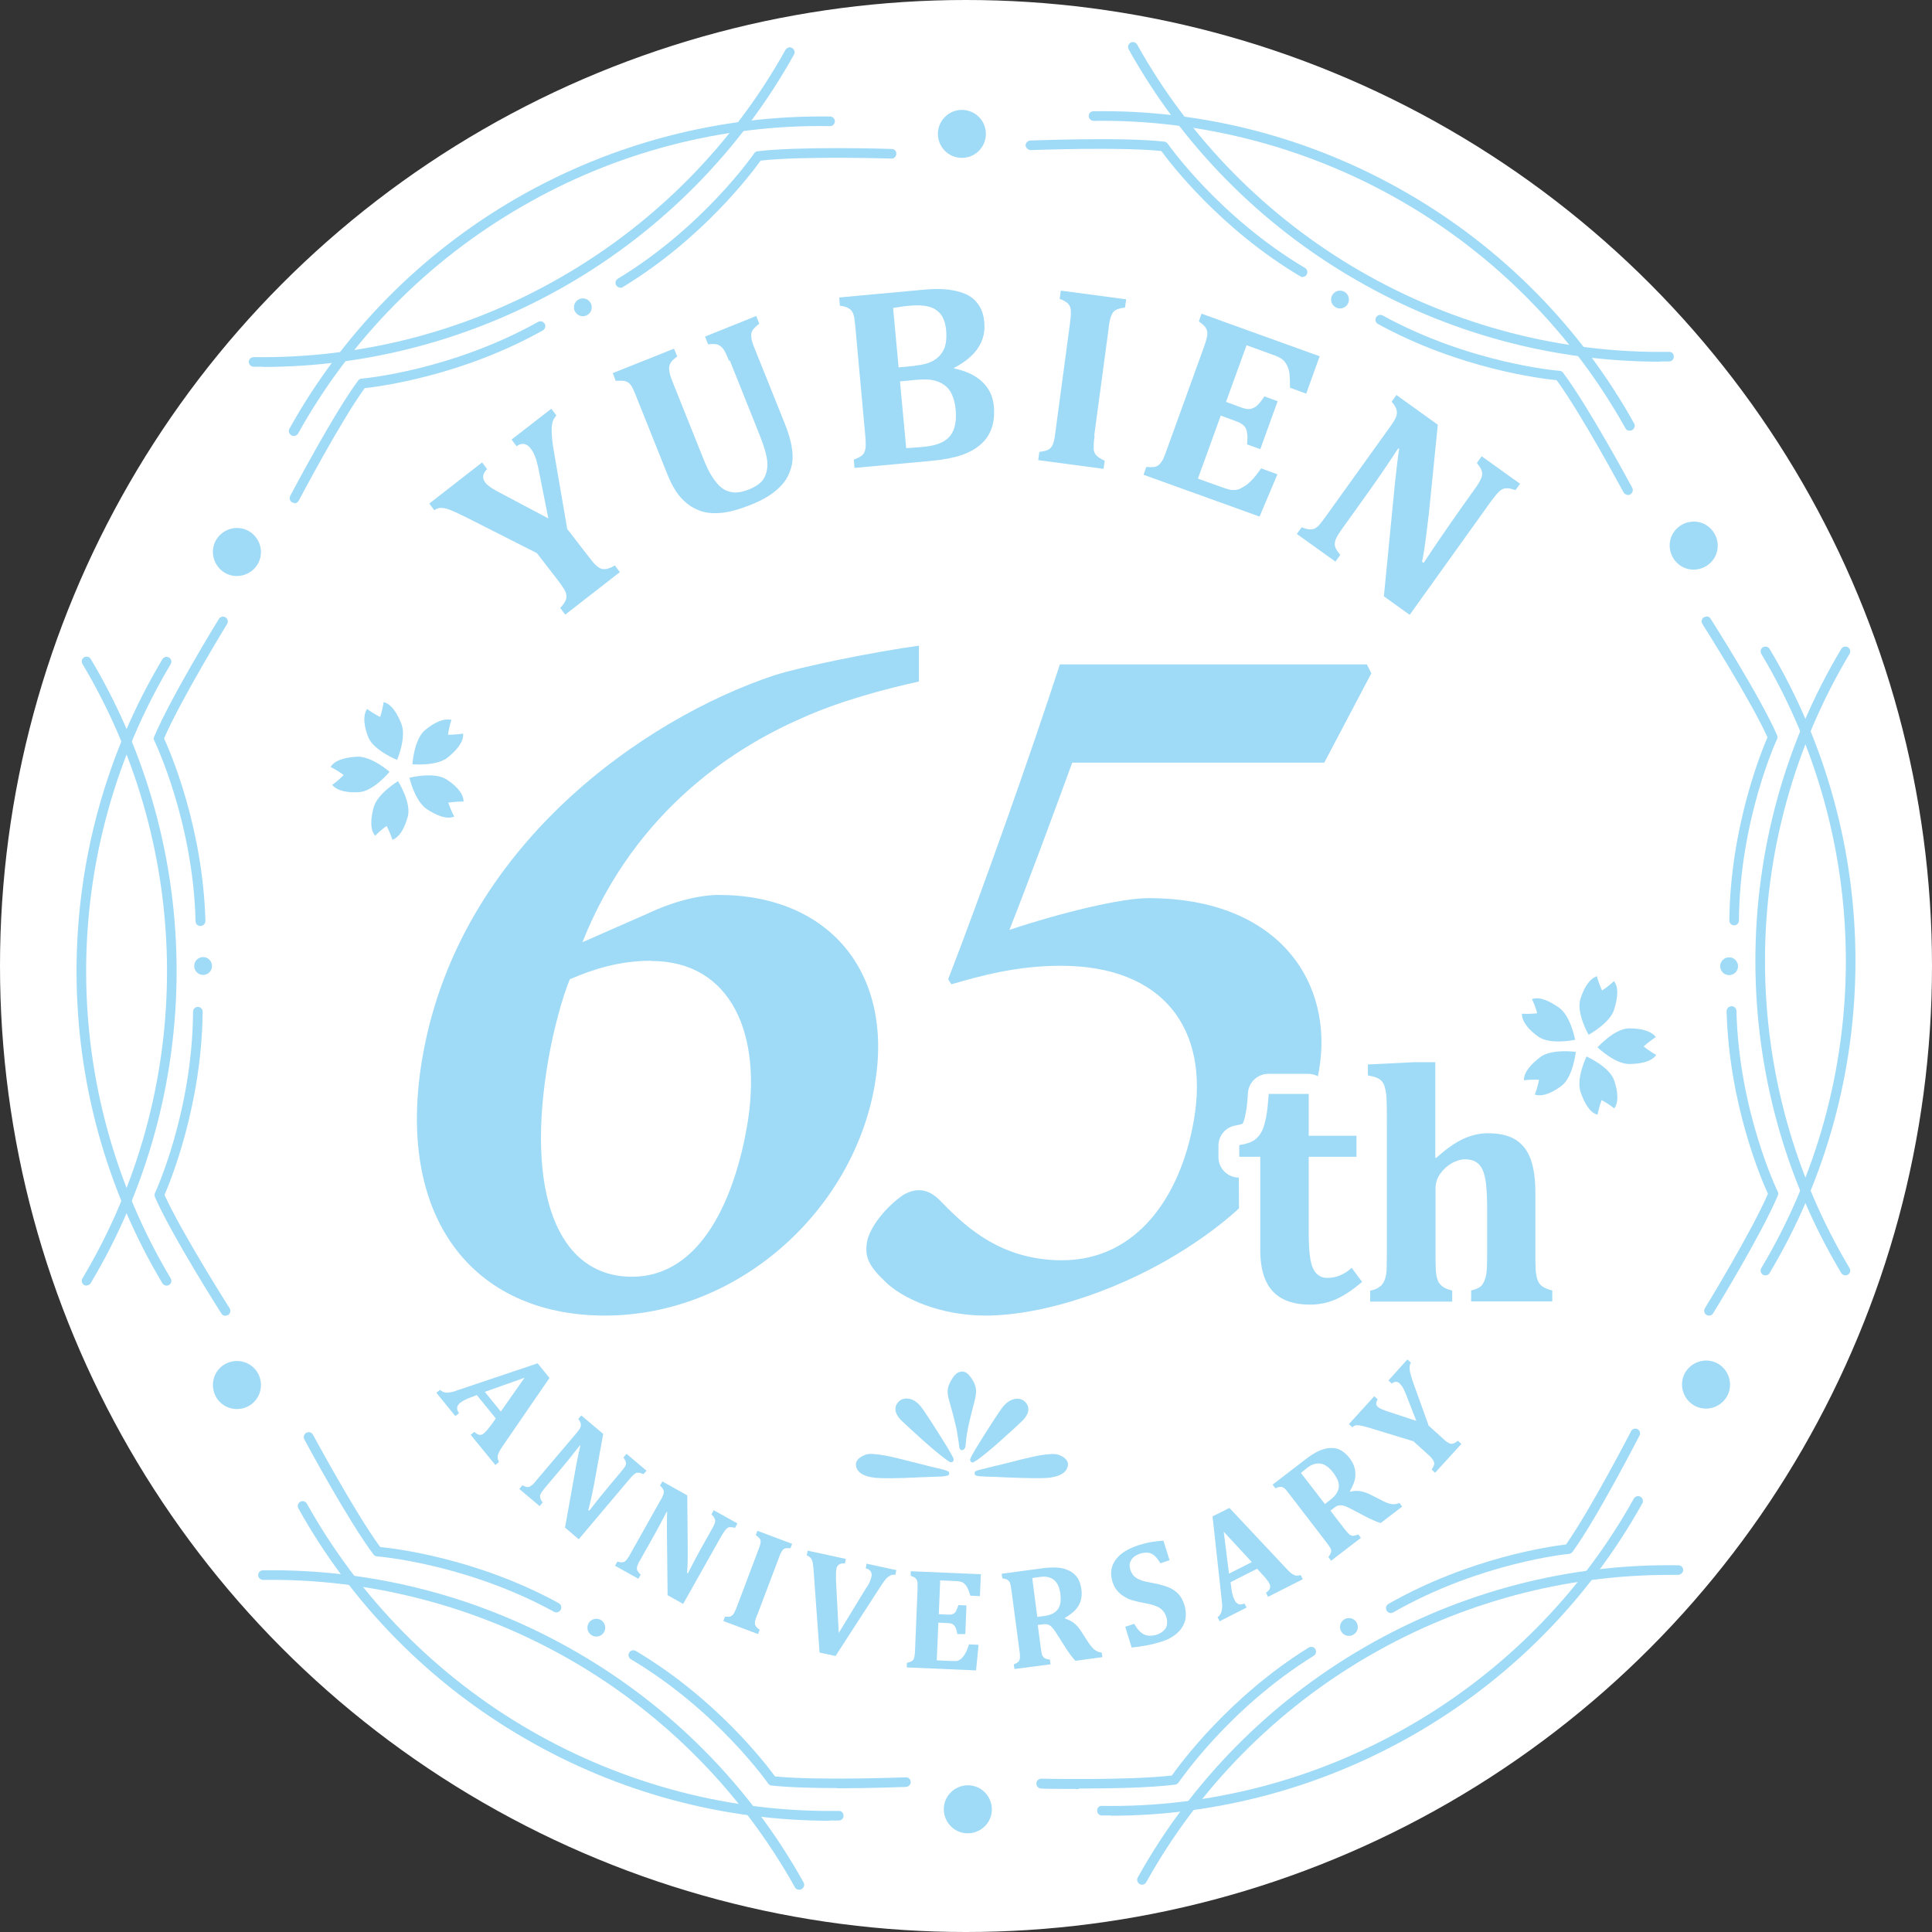 <?xml version="1.0" encoding="UTF-8"?><svg xmlns="http://www.w3.org/2000/svg" viewBox="0 0 84.56 84.56"><rect x="0" y="0" width="84.56" height="84.56" fill="#333333" stroke="none"/><g id="a"/><g id="b"><g id="c"><g><circle cx="42.28" cy="42.28" r="42.28" fill="#fff"/><g><path d="M3.79,39v7.01c.3,2.29,.9,4.49,1.75,6.55,.85-2.07,1.45-4.26,1.75-6.55v-7.01c-.3-2.29-.9-4.48-1.75-6.55-.85,2.07-1.45,4.26-1.75,6.55Z" fill="#fff"/><path d="M32.81,79.24c-1.36-1.77-2.97-3.38-4.8-4.79l-6.07-3.5c-2.13-.88-4.33-1.46-6.55-1.76,1.36,1.77,2.97,3.38,4.8,4.79l6.07,3.5c2.13,.88,4.33,1.46,6.55,1.76Z" fill="#fff"/><path d="M58.69,77.25l6.07-3.5c1.83-1.41,3.43-3.02,4.8-4.79-2.21,.3-4.41,.88-6.55,1.76l-6.07,3.5c-1.83,1.41-3.43,3.02-4.8,4.79,2.21-.3,4.41-.88,6.55-1.76Z" fill="#fff"/><path d="M77.27,38.55v7.01c.3,2.29,.9,4.48,1.75,6.55,.85-2.07,1.45-4.26,1.75-6.55v-7.01c-.3-2.29-.9-4.49-1.75-6.55-.85,2.07-1.45,4.26-1.75,6.55Z" fill="#fff"/><path d="M69.16,15.38c-1.36-1.77-2.97-3.38-4.8-4.79l-6.07-3.5c-2.13-.88-4.33-1.46-6.55-1.76,1.36,1.77,2.97,3.38,4.8,4.79l6.07,3.5c2.13,.88,4.33,1.46,6.55,1.76Z" fill="#fff"/><path d="M21.56,13.85l6.07-3.5c1.83-1.41,3.43-3.02,4.8-4.79-2.21,.3-4.41,.88-6.55,1.76l-6.07,3.5c-1.83,1.41-3.43,3.02-4.8,4.79,2.21-.3,4.41-.88,6.55-1.76Z" fill="#fff"/><g><path d="M3.79,56.27s-.07,0-.11-.03c-.1-.06-.13-.19-.07-.29,2.42-4.05,3.7-8.7,3.7-13.44s-1.28-9.39-3.7-13.45c-.06-.1-.03-.23,.07-.29,.1-.06,.23-.03,.29,.07,2.46,4.12,3.76,8.84,3.76,13.66s-1.3,9.55-3.76,13.66c-.04,.07-.11,.1-.18,.1Z" fill="#9fdaf7"/><path d="M7.29,56.27c-.07,0-.14-.04-.18-.1-2.46-4.12-3.76-8.84-3.76-13.66s1.3-9.55,3.76-13.66c.06-.1,.19-.13,.29-.07,.1,.06,.13,.19,.07,.29-2.42,4.05-3.7,8.7-3.7,13.44s1.28,9.39,3.7,13.44c.06,.1,.03,.23-.07,.29-.03,.02-.07,.03-.11,.03Z" fill="#9fdaf7"/></g><g><path d="M34.97,82.71c-.07,0-.15-.04-.18-.11-2.3-4.12-5.68-7.56-9.79-9.93-4.11-2.37-8.8-3.59-13.49-3.52-.1,0-.21-.09-.21-.21,0-.12,.09-.21,.21-.21,4.82-.07,9.54,1.16,13.71,3.57,4.18,2.41,7.62,5.9,9.95,10.09,.06,.1,.02,.23-.08,.29-.03,.02-.07,.03-.1,.03Z" fill="#9fdaf7"/><path d="M36.32,79.69c-4.66,0-9.25-1.23-13.31-3.58-4.18-2.41-7.62-5.9-9.95-10.09-.06-.1-.02-.23,.08-.29,.1-.06,.23-.02,.29,.08,2.3,4.12,5.68,7.56,9.79,9.93,4.11,2.37,8.77,3.59,13.49,3.52,.13,0,.21,.09,.21,.21,0,.12-.09,.21-.21,.21-.14,0-.27,0-.41,0Z" fill="#9fdaf7"/></g><g><path d="M49.98,82.49s-.07,0-.1-.03c-.1-.06-.14-.19-.08-.29,2.33-4.19,5.77-7.68,9.95-10.09,4.18-2.41,8.9-3.65,13.71-3.57,.12,0,.21,.1,.21,.21,0,.12-.12,.2-.21,.21-.13,0-.27,0-.4,0-4.58,0-9.1,1.21-13.1,3.52-4.11,2.37-7.5,5.81-9.79,9.93-.04,.07-.11,.11-.18,.11Z" fill="#9fdaf7"/><path d="M48.64,79.46c-.14,0-.27,0-.41,0-.12,0-.21-.1-.21-.21,0-.12,.08-.22,.21-.21,4.71,.08,9.38-1.14,13.49-3.52,4.11-2.37,7.5-5.81,9.79-9.93,.06-.1,.19-.14,.29-.08,.1,.06,.14,.19,.08,.29-2.33,4.19-5.77,7.68-9.95,10.09-4.06,2.34-8.65,3.58-13.31,3.58Z" fill="#9fdaf7"/></g><g><path d="M80.77,55.82c-.07,0-.14-.04-.18-.1-2.46-4.11-3.76-8.84-3.76-13.66s1.3-9.55,3.76-13.66c.06-.1,.19-.13,.29-.07,.1,.06,.13,.19,.07,.29-2.42,4.05-3.7,8.7-3.7,13.44s1.28,9.39,3.7,13.44c.06,.1,.03,.23-.07,.29-.03,.02-.07,.03-.11,.03Z" fill="#9fdaf7"/><path d="M77.27,55.82s-.07,0-.11-.03c-.1-.06-.13-.19-.07-.29,2.42-4.05,3.7-8.7,3.7-13.44s-1.28-9.39-3.7-13.44c-.06-.1-.03-.23,.07-.29s.23-.03,.29,.07c2.46,4.12,3.76,8.84,3.76,13.66s-1.3,9.55-3.76,13.66c-.04,.07-.11,.1-.18,.1Z" fill="#9fdaf7"/></g><g><path d="M72.66,15.83c-4.66,0-9.25-1.23-13.31-3.58-4.18-2.41-7.62-5.9-9.95-10.09-.06-.1-.02-.23,.08-.29,.1-.06,.23-.02,.29,.08,2.3,4.12,5.68,7.56,9.79,9.93,4.11,2.37,8.78,3.59,13.49,3.52,.14,0,.21,.09,.21,.21,0,.12-.09,.21-.21,.21-.14,0-.27,0-.41,0Z" fill="#9fdaf7"/><path d="M71.32,18.85c-.07,0-.15-.04-.18-.11-2.3-4.12-5.68-7.56-9.79-9.93-4.11-2.37-8.79-3.59-13.49-3.52-.09,0-.21-.09-.21-.21,0-.12,.09-.21,.21-.21,4.8-.08,9.54,1.16,13.71,3.57,4.18,2.41,7.62,5.9,9.95,10.09,.06,.1,.02,.23-.08,.29-.03,.02-.07,.03-.1,.03Z" fill="#9fdaf7"/></g><g><path d="M11.51,16.05c-.14,0-.27,0-.41,0-.12,0-.21-.1-.21-.21,0-.12,.09-.2,.21-.21,4.72,.07,9.38-1.14,13.49-3.52,4.11-2.37,7.5-5.81,9.79-9.93,.06-.1,.19-.14,.29-.08,.1,.06,.14,.19,.08,.29-2.33,4.19-5.77,7.68-9.95,10.09-4.06,2.34-8.65,3.58-13.3,3.58Z" fill="#9fdaf7"/><path d="M12.85,19.08s-.07,0-.1-.03c-.1-.06-.14-.19-.08-.29,2.33-4.19,5.77-7.68,9.95-10.09,4.18-2.41,8.92-3.64,13.71-3.57,.12,0,.21,.1,.21,.21,0,.12-.11,.22-.21,.21-4.72-.08-9.39,1.14-13.49,3.52-4.11,2.37-7.5,5.81-9.79,9.93-.04,.07-.11,.11-.18,.11Z" fill="#9fdaf7"/></g><circle cx="42.1" cy="5.86" r="1.05" fill="#9fdaf7"/><path d="M9.84,25.07c.5,.29,1.14,.12,1.44-.38,.29-.5,.12-1.14-.38-1.44-.5-.29-1.14-.12-1.44,.38-.29,.5-.12,1.14,.38,1.44Z" fill="#9fdaf7"/><path d="M41.83,80.1c.5,.29,1.14,.12,1.44-.38,.29-.5,.12-1.14-.38-1.44-.5-.29-1.14-.12-1.44,.38-.29,.5-.12,1.14,.38,1.44Z" fill="#9fdaf7"/><path d="M73.6,24.79c.5,.29,1.14,.12,1.44-.38,.29-.5,.12-1.14-.38-1.44-.5-.29-1.14-.12-1.44,.38-.29,.5-.12,1.14,.38,1.44Z" fill="#9fdaf7"/><path d="M10.9,61.53c.5-.29,.67-.93,.38-1.44-.29-.5-.93-.67-1.44-.38-.5,.29-.67,.93-.38,1.44,.29,.5,.93,.67,1.44,.38Z" fill="#9fdaf7"/><path d="M75.2,59.69c-.5-.29-1.14-.12-1.44,.38-.29,.5-.12,1.14,.38,1.44,.5,.29,1.14,.12,1.44-.38,.29-.5,.12-1.14-.38-1.44Z" fill="#9fdaf7"/></g><g><path d="M21.7,62.08l-.83-1.02-.29,.11c-.08,.03-.16,.06-.23,.1-.07,.03-.14,.08-.21,.13-.16,.13-.17,.28-.05,.45l-.16,.13-.83-1.02,.16-.13c.05,.05,.12,.09,.19,.11,.07,.02,.15,.02,.24,0,.09-.01,.21-.04,.36-.1l3.48-1.17,.52,.64-2.04,2.97c-.09,.13-.15,.23-.18,.3-.03,.07-.05,.13-.05,.19s.02,.14,.06,.22l-.16,.13-1.08-1.32,.16-.13c.08,.07,.15,.12,.22,.13s.14-.01,.2-.07c.05-.04,.1-.09,.15-.15,.05-.06,.11-.14,.19-.24l.18-.26Zm-.48-1.16l.7,.86,1.04-1.48-1.74,.62Z" fill="#9fdaf7"/><path d="M28.3,64.36l-.13,.16c-.08-.03-.14-.05-.18-.06-.04,0-.08,0-.11,0-.04,0-.08,.03-.13,.07-.05,.04-.12,.11-.2,.21l-2.22,2.63-.6-.51,.49-2.73c.07-.37,.13-.65,.18-.85l-.02-.02c-.27,.35-.56,.72-.88,1.09l-.64,.76c-.1,.12-.16,.21-.19,.26s-.04,.11-.03,.17,.04,.13,.11,.22l-.13,.16-.89-.75,.13-.16c.07,.03,.13,.06,.18,.07s.1,0,.14-.01c.04-.02,.09-.05,.13-.09,.05-.04,.1-.1,.16-.18l1.73-2.04c.1-.12,.16-.2,.19-.26s.04-.11,.03-.17c0-.06-.04-.13-.11-.22l.13-.16,.96,.81-.39,2.16c-.03,.14-.06,.32-.11,.54-.05,.23-.1,.44-.15,.63l.04,.03c.3-.39,.64-.81,1.01-1.25l.37-.44c.09-.1,.14-.18,.18-.23,.03-.05,.05-.1,.05-.13s0-.08-.02-.11c-.01-.04-.05-.1-.09-.17l.13-.16,.89,.75Z" fill="#9fdaf7"/><path d="M32.27,66.69l-.1,.18c-.08-.02-.15-.03-.19-.03-.04,0-.08,0-.11,.02-.04,.02-.07,.05-.12,.1-.04,.05-.09,.13-.16,.24l-1.69,3-.68-.38-.03-2.78c0-.38,0-.67,.01-.87h-.02c-.2,.38-.42,.8-.66,1.22l-.49,.87c-.08,.13-.12,.23-.14,.29-.02,.06-.02,.12,0,.17,.02,.05,.07,.12,.15,.2l-.1,.18-1.02-.57,.1-.18c.08,.02,.14,.03,.19,.03s.1-.01,.14-.04c.04-.03,.08-.07,.11-.12,.04-.05,.08-.12,.13-.21l1.31-2.33c.08-.13,.12-.23,.14-.29,.02-.06,.02-.11,0-.17-.02-.05-.07-.12-.15-.2l.1-.18,1.09,.61,.02,2.19c0,.14,0,.32,0,.55s-.01,.45-.03,.65l.04,.02c.22-.44,.47-.91,.76-1.42l.28-.5c.07-.12,.11-.2,.13-.26,.02-.06,.03-.1,.02-.14,0-.04-.02-.07-.04-.11s-.06-.09-.12-.15l.1-.18,1.02,.57Z" fill="#9fdaf7"/><path d="M33.14,70.68c-.03,.07-.05,.13-.07,.19-.02,.06-.03,.11-.03,.15,0,.04,0,.08,.02,.11,.01,.03,.03,.07,.07,.1,.03,.03,.07,.07,.12,.1l-.07,.19-1.52-.57,.07-.19c.08,0,.14,0,.19,0,.05,0,.09-.03,.13-.06,.04-.03,.07-.08,.1-.14s.06-.13,.1-.23l.94-2.49c.04-.09,.06-.17,.08-.23,.02-.06,.02-.12,.02-.16,0-.05-.02-.09-.06-.13-.03-.04-.08-.08-.15-.13l.07-.19,1.52,.57-.07,.19c-.09,0-.15,0-.2,0-.05,.01-.09,.03-.12,.06-.03,.03-.06,.07-.09,.12s-.06,.13-.1,.24l-.94,2.49Z" fill="#9fdaf7"/><path d="M37.94,69.47c.05-.08,.09-.15,.12-.22,.03-.07,.06-.15,.08-.23,.02-.1,.01-.18-.03-.24s-.11-.11-.22-.14l.04-.2,1.3,.28-.04,.2c-.08,0-.15,0-.21,.03-.06,.03-.12,.07-.18,.13-.06,.06-.13,.16-.23,.31l-2,3.09-.7-.15-.26-3.6c-.01-.16-.03-.28-.04-.35-.02-.07-.04-.13-.08-.18-.04-.05-.1-.09-.18-.13l.04-.2,1.67,.36-.04,.2c-.11-.01-.19,0-.25,.04-.06,.04-.1,.1-.12,.18-.01,.07-.02,.13-.02,.2,0,.07,0,.17,0,.32l.12,2.3,1.22-2Z" fill="#9fdaf7"/><path d="M42.93,68.88l-.04,.98-.42-.02c-.06-.2-.11-.33-.16-.4-.04-.07-.1-.13-.16-.17-.06-.04-.18-.07-.33-.07l-.67-.03-.06,1.48,.41,.02c.09,0,.16,0,.21-.03,.05-.02,.1-.06,.13-.12s.07-.15,.11-.27l.35,.02-.05,1.25h-.35c-.02-.14-.05-.23-.08-.29s-.07-.11-.12-.14-.12-.05-.22-.05l-.41-.02-.07,1.65,.67,.03c.07,0,.13,0,.18,0,.05,0,.09-.02,.13-.04,.04-.02,.08-.05,.12-.09,.04-.04,.07-.08,.1-.12,.03-.04,.06-.1,.1-.18,.03-.07,.07-.17,.11-.3l.42,.02-.11,1.12-3.03-.13v-.2c.09-.02,.15-.04,.19-.06s.08-.05,.1-.09,.04-.09,.05-.16,.02-.15,.02-.25l.11-2.66c0-.1,0-.18,0-.24s-.01-.12-.03-.16c-.02-.04-.05-.08-.09-.11-.04-.03-.1-.05-.18-.08v-.2l3.07,.13Z" fill="#9fdaf7"/><path d="M46.01,72.84l-1.61,.21-.03-.2c.07-.03,.13-.06,.17-.09,.04-.03,.07-.07,.08-.11,.02-.04,.02-.1,.02-.16,0-.07,0-.15-.02-.24l-.35-2.64c-.01-.1-.03-.18-.04-.24s-.03-.12-.06-.15c-.03-.04-.06-.07-.11-.09-.05-.02-.11-.04-.19-.05l-.03-.2,1.79-.24c.24-.03,.45-.04,.62-.03,.17,.01,.33,.04,.46,.1,.11,.04,.21,.1,.3,.18,.09,.08,.16,.17,.21,.28,.05,.11,.09,.24,.11,.39,.03,.2,.01,.38-.04,.53-.05,.15-.13,.28-.24,.39s-.25,.22-.44,.33v.03c.16,.05,.3,.12,.41,.21s.22,.22,.32,.38l.25,.39c.11,.17,.21,.3,.31,.38,.1,.08,.21,.12,.32,.13l.03,.2-1.18,.16c-.14-.15-.31-.37-.5-.68l-.31-.49c-.09-.15-.17-.25-.23-.31-.06-.06-.12-.1-.18-.11-.06-.02-.14-.02-.25,0l-.18,.02,.13,.99c.02,.15,.04,.26,.06,.32,.02,.06,.06,.1,.1,.14,.05,.03,.13,.05,.24,.07l.03,.2Zm-.83-3.77l.22,1.7,.3-.04c.16-.02,.3-.06,.4-.12s.18-.13,.23-.22c.05-.09,.08-.19,.09-.29s0-.23-.01-.35c-.04-.28-.13-.48-.28-.6-.15-.12-.35-.17-.61-.13-.18,.02-.29,.04-.35,.05Z" fill="#9fdaf7"/><path d="M49.65,71.08c.12,.22,.26,.37,.41,.45,.15,.08,.34,.08,.56,.02,.12-.04,.21-.09,.29-.16s.14-.15,.16-.26,.02-.22-.02-.35c-.04-.12-.09-.22-.17-.3-.07-.08-.17-.14-.3-.19-.12-.05-.29-.09-.5-.13-.18-.03-.34-.07-.49-.11-.15-.04-.28-.1-.4-.18-.12-.07-.22-.16-.3-.26-.09-.1-.15-.23-.2-.38-.07-.24-.08-.47-.01-.67,.07-.21,.2-.39,.4-.55,.2-.16,.45-.28,.75-.38,.18-.05,.35-.1,.51-.13,.17-.03,.36-.05,.58-.07l.27,.86-.4,.13c-.09-.14-.17-.25-.26-.33s-.18-.12-.28-.13-.22,0-.35,.04c-.11,.04-.21,.09-.28,.15s-.13,.15-.16,.24c-.03,.09-.02,.2,.01,.31,.04,.11,.09,.21,.16,.28,.07,.07,.17,.13,.3,.18s.31,.09,.54,.13c.28,.05,.51,.12,.69,.19,.18,.08,.32,.18,.43,.3,.11,.12,.19,.28,.25,.47,.07,.24,.08,.47,.03,.68-.06,.21-.18,.4-.36,.56-.18,.16-.42,.29-.7,.37-.2,.06-.41,.12-.64,.16-.22,.04-.44,.07-.64,.09l-.28-.91,.4-.13Z" fill="#9fdaf7"/><path d="M55.04,68.65l-1.18,.6,.04,.31c.01,.09,.03,.17,.05,.25,.02,.08,.05,.15,.09,.23,.09,.18,.24,.23,.43,.14l.09,.18-1.18,.6-.09-.18c.06-.04,.11-.1,.14-.16s.05-.15,.06-.24,0-.21-.02-.37l-.4-3.64,.74-.37,2.47,2.63c.11,.12,.19,.2,.25,.24s.12,.07,.18,.09c.06,.01,.14,0,.22-.02l.09,.18-1.52,.77-.09-.18c.09-.06,.15-.12,.17-.19,.02-.07,.02-.14-.02-.21-.03-.06-.07-.12-.12-.18-.05-.06-.11-.14-.2-.23l-.21-.23Zm-1.24,.22l.99-.5-1.23-1.33,.23,1.83Z" fill="#9fdaf7"/><path d="M59.55,67.32l-1.29,.99-.12-.16c.05-.06,.08-.12,.1-.16,.02-.05,.03-.09,.02-.14,0-.05-.03-.1-.07-.15-.03-.06-.08-.12-.14-.2l-1.62-2.11c-.06-.08-.11-.14-.15-.19-.04-.05-.09-.08-.13-.1-.04-.02-.09-.03-.14-.02-.05,0-.11,.03-.19,.06l-.12-.16,1.43-1.1c.19-.15,.37-.26,.52-.34,.16-.08,.31-.13,.45-.15,.12-.02,.24-.02,.35,0,.11,.02,.22,.07,.32,.14,.1,.07,.2,.16,.3,.29,.12,.16,.2,.32,.23,.48,.03,.16,.03,.31,0,.46-.04,.15-.11,.32-.22,.51l.02,.02c.16-.04,.31-.05,.46-.02s.3,.08,.47,.17l.41,.21c.18,.1,.34,.16,.46,.18,.12,.02,.24,0,.35-.05l.12,.16-.94,.72c-.2-.06-.45-.17-.77-.34l-.51-.27c-.15-.08-.27-.13-.35-.15-.08-.02-.15-.02-.21-.01s-.13,.05-.22,.12l-.14,.11,.61,.79c.09,.12,.17,.2,.21,.24s.1,.06,.16,.07c.05,0,.14-.02,.24-.06l.12,.16Zm-2.61-2.85l1.05,1.36,.24-.19c.13-.1,.23-.2,.28-.3,.06-.1,.09-.2,.09-.3s-.02-.2-.07-.3c-.05-.1-.11-.2-.19-.3-.17-.22-.35-.35-.54-.38-.19-.03-.39,.03-.59,.19-.14,.11-.23,.18-.27,.22Z" fill="#9fdaf7"/><path d="M62.51,62.38l.63,.57c.08,.07,.14,.13,.19,.16s.09,.06,.12,.07c.04,.01,.07,.02,.1,.01,.03,0,.07-.01,.11-.03,.04-.02,.09-.05,.15-.1l.15,.14-1.15,1.26-.15-.14c.05-.07,.08-.13,.1-.19,.02-.05,.02-.1,0-.15s-.05-.1-.09-.15c-.04-.05-.1-.11-.18-.18l-.63-.57-1.87-.57c-.16-.05-.28-.08-.36-.1-.09-.02-.17-.03-.22-.03-.05,0-.09,0-.12,.02-.03,.01-.06,.03-.1,.07l-.15-.14,1.11-1.22,.15,.14c-.09,.13-.09,.24,.01,.33,.04,.04,.1,.07,.17,.1s.17,.07,.3,.11l1.21,.4-.46-1.18c-.05-.12-.09-.21-.13-.28-.04-.07-.09-.12-.14-.18-.05-.05-.11-.07-.17-.07s-.12,.03-.17,.08l-.15-.14,.83-.92,.15,.14s-.05,.09-.05,.14-.01,.09,0,.16c0,.06,.02,.15,.05,.25,.03,.11,.07,.24,.13,.4l.64,1.78Z" fill="#9fdaf7"/></g><g><path d="M24.84,23.17l.92,1.19c.12,.15,.21,.27,.28,.34,.07,.07,.14,.12,.2,.16,.06,.03,.12,.05,.18,.05,.06,0,.12,0,.2-.03,.08-.02,.17-.06,.29-.13l.22,.29-2.39,1.86-.22-.29c.1-.11,.18-.21,.22-.3,.05-.09,.06-.17,.05-.26-.01-.09-.05-.18-.11-.28-.06-.1-.15-.22-.26-.37l-.92-1.19-3.1-1.57c-.27-.13-.47-.23-.6-.28-.16-.07-.28-.11-.37-.12-.09-.01-.16-.02-.22,0-.06,.01-.12,.04-.2,.09l-.22-.29,2.31-1.8,.22,.29c-.2,.2-.23,.4-.08,.59,.06,.08,.15,.15,.26,.23,.12,.08,.28,.17,.5,.28l2,1.06-.44-2.21c-.05-.22-.09-.39-.15-.52-.05-.13-.12-.25-.2-.35-.08-.1-.17-.16-.28-.18-.11-.01-.21,.02-.32,.1l-.22-.29,1.74-1.35,.22,.29c-.06,.08-.11,.15-.14,.22-.03,.07-.05,.16-.06,.27s0,.27,.01,.46,.05,.44,.1,.73l.57,3.31Z" fill="#9fdaf7"/><path d="M31.91,15.8c-.1-.25-.18-.43-.25-.52-.06-.09-.14-.15-.23-.19-.09-.04-.24-.04-.44-.02l-.13-.34,2.24-.9,.13,.34c-.11,.08-.19,.16-.25,.23s-.09,.14-.1,.23c0,.08,0,.18,.03,.29,.03,.11,.08,.25,.15,.41l1.28,3.19c.17,.42,.28,.79,.32,1.1,.05,.31,.04,.59-.03,.84s-.18,.48-.34,.68c-.16,.2-.37,.38-.61,.54s-.53,.3-.86,.43c-.48,.19-.91,.31-1.28,.34s-.71,0-.99-.13c-.29-.12-.54-.3-.76-.55-.22-.25-.42-.6-.6-1.06l-1.32-3.3c-.06-.16-.12-.29-.17-.4s-.11-.19-.17-.24c-.06-.05-.14-.09-.23-.1-.09-.01-.21-.01-.35,0l-.13-.34,2.68-1.07,.14,.34c-.12,.09-.21,.17-.26,.24-.05,.07-.08,.14-.09,.22s0,.16,.02,.27,.08,.25,.15,.44l1.35,3.37c.11,.27,.22,.51,.35,.71s.26,.37,.41,.49c.15,.12,.33,.19,.52,.21,.19,.02,.42-.02,.67-.12,.35-.14,.58-.31,.69-.52,.11-.21,.16-.45,.13-.73s-.14-.66-.34-1.16l-1.3-3.25Z" fill="#9fdaf7"/><path d="M41.77,16.13c.53,.11,.94,.31,1.23,.59s.46,.63,.5,1.06c.03,.36,0,.69-.1,.97-.1,.28-.26,.52-.5,.72-.23,.2-.52,.35-.85,.46-.33,.11-.76,.19-1.28,.24l-3.37,.31-.03-.36c.13-.05,.23-.1,.31-.15,.07-.05,.13-.11,.16-.19,.03-.08,.05-.18,.05-.29,0-.12,0-.26-.02-.44l-.43-4.71c-.02-.17-.03-.31-.05-.43-.02-.12-.05-.21-.1-.28-.04-.07-.11-.12-.19-.16-.08-.04-.19-.07-.34-.09l-.03-.36,3.58-.33c.41-.04,.74-.05,1.01-.03,.35,.02,.65,.09,.92,.2,.24,.1,.43,.25,.58,.47,.15,.21,.24,.47,.26,.78,.08,.82-.36,1.49-1.32,1.99v.05Zm-1.72-.13c.36-.03,.65-.11,.84-.24,.2-.12,.34-.29,.43-.49,.09-.2,.12-.48,.09-.82-.03-.3-.11-.54-.24-.7s-.31-.28-.53-.33c-.22-.06-.49-.07-.81-.04-.26,.02-.5,.06-.74,.1l.24,2.6,.73-.07Zm-.4,3.61c.22,0,.46-.03,.75-.05,.35-.03,.63-.1,.84-.21,.22-.11,.38-.27,.48-.5,.1-.22,.14-.52,.11-.9-.02-.26-.08-.48-.16-.67s-.19-.32-.34-.43c-.14-.1-.31-.17-.49-.21-.19-.04-.42-.04-.69-.02l-.76,.07,.27,2.9Z" fill="#9fdaf7"/><path d="M47.91,19.06c-.02,.13-.03,.25-.04,.36,0,.11,0,.2,0,.27,.01,.07,.04,.13,.07,.19,.04,.05,.09,.1,.16,.15s.15,.09,.25,.13l-.05,.36-2.86-.38,.05-.36c.14-.02,.25-.04,.33-.07,.08-.03,.15-.08,.2-.15s.09-.16,.11-.27c.03-.11,.05-.26,.07-.43l.63-4.7c.02-.17,.04-.32,.04-.43,0-.11,0-.21-.03-.29-.03-.08-.08-.15-.15-.2-.07-.05-.17-.11-.31-.16l.05-.36,2.86,.38-.05,.36c-.15,.02-.27,.05-.35,.08-.08,.04-.14,.08-.18,.14-.04,.06-.08,.14-.11,.25-.03,.1-.06,.26-.08,.46l-.63,4.69Z" fill="#9fdaf7"/><path d="M57.76,15.59l-.59,1.64-.71-.26c0-.37-.01-.62-.05-.77-.04-.14-.1-.27-.19-.38-.09-.11-.26-.21-.53-.3l-1.13-.41-.9,2.48,.68,.25c.15,.05,.28,.08,.38,.06s.2-.06,.29-.14c.09-.08,.2-.21,.33-.41l.58,.21-.76,2.1-.58-.21c.02-.22,.03-.39,0-.51-.02-.13-.06-.23-.13-.3-.07-.07-.18-.14-.34-.2l-.68-.25-1,2.76,1.12,.4c.12,.04,.22,.07,.31,.09,.09,.01,.17,.01,.25,0,.08-.01,.16-.04,.24-.09,.08-.04,.16-.09,.24-.15,.07-.06,.16-.14,.26-.25,.1-.11,.21-.26,.35-.45l.71,.26-.78,1.85-5.08-1.83,.12-.34c.14,.01,.25,.01,.34,0,.09-.01,.16-.05,.23-.11,.06-.06,.12-.14,.17-.24,.05-.1,.1-.24,.16-.41l1.61-4.45c.06-.16,.1-.3,.13-.41,.03-.11,.04-.21,.03-.29-.01-.08-.05-.16-.1-.23-.06-.07-.15-.15-.27-.23l.12-.34,5.13,1.85Z" fill="#9fdaf7"/><path d="M66.54,21.16l-.21,.29c-.15-.05-.25-.07-.32-.08-.07,0-.14,0-.2,.02-.07,.02-.14,.07-.22,.15s-.19,.21-.33,.4l-3.56,4.97-1.13-.81,.48-4.91c.07-.66,.13-1.18,.19-1.54l-.04-.03c-.43,.66-.9,1.35-1.41,2.06l-1.03,1.44c-.16,.22-.26,.39-.3,.49-.04,.11-.05,.2-.03,.3,.02,.09,.1,.22,.23,.38l-.21,.29-1.69-1.21,.21-.29c.13,.05,.24,.08,.33,.09,.09,0,.17,0,.25-.04,.07-.04,.15-.1,.22-.19,.08-.09,.16-.2,.26-.34l2.77-3.86c.16-.22,.26-.38,.3-.48,.04-.1,.05-.2,.03-.3-.02-.1-.09-.23-.22-.38l.21-.29,1.81,1.3-.39,3.88c-.03,.24-.07,.57-.12,.98-.05,.41-.11,.79-.18,1.14l.07,.05c.48-.73,1.02-1.52,1.62-2.37l.59-.83c.14-.19,.23-.34,.28-.44,.05-.1,.07-.18,.07-.25,0-.07-.01-.13-.04-.2-.03-.07-.09-.16-.19-.29l.21-.29,1.69,1.21Z" fill="#9fdaf7"/></g><path d="M27.15,12.59c-.07,0-.14-.04-.18-.1-.06-.1-.03-.23,.07-.29,3.76-2.28,5.95-5.46,5.97-5.49,.03-.05,.09-.08,.15-.09,1.82-.22,5.71-.11,5.87-.1,.12,0,.21,.1,.2,.22s-.1,.21-.22,.2c-.04,0-3.89-.12-5.72,.09-.37,.52-2.54,3.42-6.04,5.54-.03,.02-.07,.03-.11,.03Z" fill="#9fdaf7"/><path d="M12.89,22.01s-.07,0-.1-.02c-.1-.05-.14-.18-.09-.28,.08-.15,1.89-3.59,2.98-5.06,.04-.05,.09-.08,.15-.08,.04,0,3.89-.34,7.72-2.48,.1-.06,.23-.02,.29,.08,.06,.1,.02,.23-.08,.29-3.57,2-7.17,2.46-7.8,2.53-1.08,1.49-2.87,4.9-2.89,4.93-.04,.07-.11,.11-.19,.11Z" fill="#9fdaf7"/><circle cx="25.51" cy="13.45" r=".39" fill="#9fdaf7"/><path d="M47.23,78.3c-.91,0-1.59-.01-1.66-.02-.12,0-.21-.1-.21-.22,0-.12,.1-.21,.21-.21h0s3.89,.08,5.72-.14c.37-.52,2.51-3.44,5.99-5.6,.1-.06,.23-.03,.29,.07,.06,.1,.03,.23-.07,.29-3.73,2.31-5.89,5.52-5.92,5.55-.03,.05-.09,.08-.15,.09-1.08,.14-2.89,.17-4.21,.17Z" fill="#9fdaf7"/><path d="M60.87,70.6c-.07,0-.14-.04-.18-.11-.06-.1-.02-.23,.08-.29,3.56-2.03,7.14-2.53,7.77-2.6,1.06-1.5,2.83-4.92,2.85-4.96,.05-.1,.18-.14,.28-.09s.14,.18,.09,.28c-.08,.15-1.86,3.61-2.93,5.09-.04,.05-.09,.08-.15,.09-.04,0-3.89,.38-7.7,2.56-.03,.02-.07,.03-.11,.03Z" fill="#9fdaf7"/><circle cx="59.04" cy="71.21" r=".39" fill="#9fdaf7"/><path d="M71.25,21.66c-.07,0-.15-.04-.19-.11-.02-.03-1.84-3.43-2.93-4.91-.63-.06-4.23-.49-7.82-2.46-.1-.06-.14-.18-.08-.29,.06-.1,.18-.14,.29-.08,3.85,2.11,7.71,2.42,7.74,2.42,.06,0,.12,.04,.15,.08,1.1,1.46,2.95,4.89,3.03,5.04,.05,.1,.02,.23-.09,.29-.03,.02-.07,.03-.1,.03Z" fill="#9fdaf7"/><path d="M57.03,12.13s-.07,0-.11-.03c-3.52-2.09-5.71-4.97-6.09-5.49-1.83-.19-5.68-.04-5.72-.04-.1,0-.21-.09-.22-.2s.09-.21,.2-.22c.17,0,4.06-.16,5.87,.05,.06,0,.11,.04,.15,.09,.02,.03,2.24,3.2,6.01,5.44,.1,.06,.13,.19,.07,.29-.04,.07-.11,.1-.18,.1Z" fill="#9fdaf7"/><circle cx="58.65" cy="13.11" r=".39" fill="#9fdaf7"/><path d="M24.34,70.57s-.07,0-.1-.03c-3.85-2.11-7.71-2.42-7.74-2.42-.06,0-.12-.04-.15-.08-1.1-1.46-2.95-4.89-3.03-5.04-.05-.1-.02-.23,.09-.29s.23-.02,.29,.09c.02,.03,1.85,3.43,2.94,4.91,.63,.06,4.23,.49,7.82,2.46,.1,.06,.14,.18,.08,.29-.04,.07-.11,.11-.18,.11Z" fill="#9fdaf7"/><path d="M36.62,78.26c-1.03,0-2.11-.03-2.85-.11-.06,0-.11-.04-.15-.09-.02-.03-2.24-3.2-6.01-5.44-.1-.06-.13-.19-.07-.29,.06-.1,.19-.13,.29-.07,3.52,2.09,5.71,4.97,6.09,5.49,1.83,.19,5.68,.04,5.72,.04,.14,0,.21,.09,.22,.2s-.09,.21-.2,.22c-.1,0-1.51,.06-3.03,.06Z" fill="#9fdaf7"/><circle cx="26.1" cy="71.24" r=".39" fill="#9fdaf7"/><path d="M8.77,40.53c-.11,0-.21-.09-.21-.21-.11-4.39-1.79-7.87-1.81-7.91-.03-.05-.03-.12,0-.17,.71-1.69,2.74-5.01,2.83-5.15,.06-.1,.19-.13,.29-.07,.1,.06,.13,.19,.07,.29-.02,.03-2.03,3.32-2.76,5.01,.27,.58,1.7,3.9,1.81,7.99,0,.12-.09,.21-.21,.22h0Z" fill="#9fdaf7"/><path d="M9.87,57.59c-.07,0-.14-.03-.18-.1-.09-.14-2.18-3.43-2.91-5.1-.02-.06-.02-.12,0-.17,.02-.03,1.64-3.54,1.67-7.94,0-.12,.1-.21,.21-.21h0c.12,0,.21,.1,.21,.21-.04,4.1-1.42,7.44-1.67,8.02,.76,1.67,2.83,4.93,2.85,4.96,.06,.1,.03,.23-.06,.29-.04,.02-.07,.03-.11,.03Z" fill="#9fdaf7"/><circle cx="8.89" cy="42.28" r=".39" fill="#9fdaf7"/><path d="M75.79,44.04c.11,0,.21,.09,.21,.21,.11,4.39,1.79,7.87,1.81,7.91,.03,.05,.03,.12,0,.17-.71,1.69-2.74,5.01-2.83,5.15-.06,.1-.19,.13-.29,.07-.1-.06-.13-.19-.07-.29,.02-.03,2.03-3.32,2.76-5.01-.27-.58-1.7-3.9-1.81-7.99,0-.12,.09-.21,.21-.22h0Z" fill="#9fdaf7"/><path d="M74.69,26.98c.07,0,.14,.03,.18,.1,.09,.14,2.18,3.43,2.91,5.1,.02,.06,.02,.12,0,.17-.02,.03-1.64,3.54-1.67,7.94,0,.12-.1,.21-.21,.21h0c-.12,0-.21-.1-.21-.21,.04-4.1,1.42-7.44,1.67-8.02-.76-1.67-2.83-4.93-2.85-4.96-.06-.1-.03-.23,.06-.29,.04-.02,.07-.03,.11-.03Z" fill="#9fdaf7"/><circle cx="75.68" cy="42.29" r=".39" fill="#9fdaf7"/><g><path d="M41.53,64.42s-.11-.07-.29-.11c-.43-.1-.68-.16-.74-.18-.81-.21-1.38-.35-1.74-.42-.44-.08-.74-.1-.88-.04-.36,.14-.48,.33-.39,.58,.09,.24,.37,.38,.82,.43,.31,.03,.94,.03,1.91-.02,.28-.01,.55-.02,.82-.03,.22,0,.37-.03,.44-.05,.07-.03,.08-.08,.05-.16Z" fill="#9fdaf7"/><path d="M40.21,62.87c.38,.35,.71,.63,.99,.85,.24,.19,.37,.28,.41,.28,.09,0,.13-.04,.13-.13,0-.08-.33-.63-1-1.67-.25-.38-.41-.62-.49-.7-.17-.19-.37-.29-.58-.29-.14,0-.25,.05-.34,.14-.09,.09-.14,.2-.14,.32,0,.16,.09,.33,.27,.51,.24,.23,.49,.45,.74,.68Z" fill="#9fdaf7"/><path d="M46.32,63.67c-.14-.05-.43-.04-.88,.04-.35,.07-.93,.21-1.74,.42-.06,.01-.31,.07-.74,.18-.18,.04-.28,.08-.29,.11-.03,.08-.01,.14,.05,.16,.07,.03,.21,.04,.44,.05,.27,0,.55,.02,.82,.03,.97,.04,1.6,.05,1.91,.02,.45-.05,.73-.19,.82-.43,.1-.25-.03-.45-.39-.58Z" fill="#9fdaf7"/><path d="M42.6,64s.18-.09,.41-.28c.28-.22,.61-.5,.99-.85,.25-.22,.5-.45,.74-.68,.18-.18,.27-.35,.27-.51,0-.12-.05-.23-.14-.32-.09-.09-.2-.14-.34-.14-.21,0-.4,.1-.58,.29-.08,.08-.24,.32-.49,.7-.67,1.04-1,1.59-1,1.67,0,.08,.04,.13,.13,.13Z" fill="#9fdaf7"/><path d="M41.85,62.47c.04,.18,.08,.48,.11,.66,.02,.09,0,.34,.14,.34,.06,0,.12-.05,.14-.11,.02-.06,.03-.12,.03-.18,.04-.59,.24-1.28,.38-1.84,.05-.2,.1-.42,.05-.62-.02-.1-.06-.2-.11-.28-.03-.05-.06-.1-.09-.14-.09-.13-.21-.26-.37-.27-.1,0-.2,.03-.28,.1s-.14,.15-.19,.24c-.09,.14-.16,.29-.18,.45-.02,.21,.04,.41,.1,.61,.1,.35,.19,.7,.27,1.05Z" fill="#9fdaf7"/></g><g><path d="M28.36,39.98c1.14-.54,2.28-.81,3.1-.81,4.83,0,7.69,3.41,6.82,8.35-.97,5.52-6.01,10.06-11.8,10.06s-9.22-4.31-7.98-11.36c1.62-9.2,9.71-14.77,15.38-16.66,1.26-.4,4.38-1.03,6.34-1.3v1.57c-1.43,.31-3.48,.85-5.17,1.62-2.67,1.17-7.2,3.86-9.56,9.79l2.87-1.26Zm.14,2.07c-1.37,0-2.52,.36-3.56,.81-.32,.76-.72,2.24-.93,3.46-1.03,5.84,.37,9.56,3.65,9.56,3.1,0,4.51-3.59,5.03-6.55,.71-4.04-.68-7.27-4.19-7.27Z" fill="#9fdaf7"/><path d="M59.82,29.07l.2,.4-2.06,3.91h-11.03c-.79,2.16-1.93,5.25-2.75,7.32,2.28-.76,4.89-1.39,6.08-1.39,5.79,0,8.13,3.77,7.47,7.54-.49,2.78-2.19,5.43-5.64,7.68-2.88,1.89-6.37,3.05-8.97,3.05-1.91,0-3.66-.72-4.46-1.57-.7-.67-.81-1.08-.71-1.66,.11-.63,.82-1.53,1.6-2.06,.56-.31,1.05-.27,1.56,.22,.97,.99,2.54,2.65,5.37,2.65,3.24,0,5.18-2.74,5.77-6.11,.71-4.04-1.36-6.78-5.82-6.78-1.96,0-3.54,.45-4.79,.81l-.14-.22c1.51-3.91,3.59-9.79,4.89-13.78h13.44Z" fill="#9fdaf7"/></g><g><path d="M68.16,55.65s-.03,0-.04-.01c0-.04-.01-.1-.01-.19,0-.18-.01-.37-.01-.57v-2.67c0-.7-.08-1.27-.25-1.75-.2-.55-.53-.99-.98-1.29-.45-.3-1.02-.45-1.75-.45-.48,0-.95,.1-1.4,.31v-2.52c0-.49-.4-.89-.89-.89h-.96l-2.03,.1c-.48,.02-.85,.42-.85,.89v.48c0,.43,.3,.8,.72,.88h.07c.01,.1,.02,.19,.02,.3,0,.16,0,.4,0,.7-.13-.08-.28-.14-.45-.14h-1.2v-.94c0-.49-.4-.89-.89-.89h-1.75c-.47,0-.86,.37-.89,.84-.02,.36-.05,.65-.1,.89-.04,.24-.09,.36-.13,.45,0,0-.08,.04-.31,.08-.43,.07-.75,.44-.75,.88v.51c0,.49,.4,.89,.89,.89l.02,3.2c0,1.02,.26,1.83,.77,2.39,.53,.58,1.31,.88,2.29,.88,.51,0,1-.1,1.46-.29,.14-.06,.29-.15,.44-.24,.16,.24,.42,.42,.74,.42h3.59c.15,0,.29-.04,.42-.1,.12,.07,.27,.1,.42,.1h3.55c.49,0,.89-.4,.89-.89v-.48c0-.41-.28-.76-.67-.87Zm-11.81,.27c-.2-.22-.3-.63-.3-1.18v-4.1c0-.18-.05-.35-.15-.49,.05-.08,.1-.16,.14-.24,.11-.24,.2-.53,.26-.87,.01-.08,.03-.16,.04-.25h.05v.94c0,.17,.05,.32,.13,.46-.08,.13-.13,.29-.13,.46v3.31c0,.61,.03,1.07,.09,1.39,.06,.32,.17,.6,.32,.82-.19-.05-.34-.13-.44-.24Zm5.59-.37c0,.2,.03,.35,.05,.46,0,.03,.01,.06,.02,.08h-.48c.03-.13,.05-.28,.06-.45,.01-.18,.02-.44,.02-.77v-5.72c0-.43,0-.75-.01-.96,0-.25-.03-.45-.06-.62,0-.06-.02-.11-.03-.16l.42-.02,.02,3.29c0,.2,.06,.38,.18,.53-.12,.26-.18,.53-.18,.82v2.84c0,.29,0,.52,.01,.68Zm3.96,.55s.01-.06,.02-.1c.04-.24,.06-.6,.06-1.12v-1.91c0-.52-.02-.93-.05-1.24-.04-.38-.13-.68-.25-.93-.05-.1-.1-.19-.16-.27,.21,.03,.31,.09,.35,.12,.09,.06,.21,.16,.3,.42,.07,.19,.15,.54,.15,1.14v2.67c0,.23,0,.44,.01,.64,0,.23,.03,.42,.07,.59h-.49Z" fill="#fff"/><g><path d="M59.61,56.11c-.43,.37-.82,.62-1.17,.77-.35,.15-.72,.22-1.11,.22-.73,0-1.27-.2-1.63-.59-.36-.39-.54-.99-.54-1.78v-4.1h-.92v-.51c.3-.05,.52-.12,.66-.22,.14-.1,.25-.23,.33-.39,.08-.16,.14-.38,.19-.64,.05-.26,.08-.59,.11-.99h1.75v1.83h2.09v.92h-2.09v3.31c0,.55,.03,.96,.08,1.22,.05,.26,.14,.46,.26,.58,.12,.12,.27,.19,.45,.19,.14,0,.26-.01,.37-.04,.11-.02,.22-.07,.34-.13,.12-.06,.25-.15,.38-.27l.46,.62Z" fill="#9fdaf7"/><path d="M62.85,50.69c.44-.4,.84-.68,1.19-.84,.35-.16,.71-.25,1.07-.25,.54,0,.95,.1,1.25,.3s.51,.48,.64,.85c.13,.37,.2,.85,.2,1.44v2.67c0,.21,0,.42,.01,.6,0,.19,.03,.34,.05,.45,.03,.11,.07,.2,.12,.27,.05,.07,.12,.13,.22,.18,.09,.05,.21,.09,.34,.12v.48h-3.55v-.48c.23-.05,.39-.13,.47-.23s.14-.24,.18-.42,.05-.5,.05-.97v-1.91c0-.49-.02-.87-.05-1.14-.03-.27-.09-.48-.16-.63s-.17-.26-.29-.33-.28-.11-.47-.11c-.18,0-.38,.06-.58,.17-.2,.12-.37,.27-.51,.47s-.2,.41-.2,.63v2.84c0,.27,0,.48,.01,.63,0,.15,.02,.26,.03,.34,.01,.08,.04,.15,.06,.22s.06,.12,.11,.18c.04,.05,.11,.1,.19,.15,.08,.04,.19,.08,.33,.12v.48h-3.59v-.48c.15-.03,.26-.07,.34-.12,.08-.05,.15-.1,.19-.16,.05-.06,.09-.14,.12-.23,.03-.1,.06-.23,.07-.4,0-.17,.01-.41,.01-.72v-5.72c0-.42,0-.73-.01-.93,0-.2-.02-.36-.05-.5s-.06-.24-.11-.32c-.05-.08-.12-.14-.21-.19-.09-.05-.24-.09-.45-.13v-.48l2.03-.1h.92v4.18h.03Z" fill="#9fdaf7"/></g></g><g><path d="M70.66,48.52c-.28-.23-.56-.37-.56-.37,0,0-.11,.28-.18,.64-.36-.1-.58-.54-.74-.99-.21-.6,.26-1.56,.26-1.56,0,0,1.01,.45,1.21,1.05,.15,.44,.22,.93,0,1.23Z" fill="#9fdaf7"/><path d="M72.47,45.39c-.3,.2-.53,.41-.53,.41,0,0,.23,.2,.55,.37-.21,.31-.7,.39-1.17,.4-.63,.01-1.4-.73-1.4-.73,0,0,.74-.82,1.37-.83,.47,0,.95,.08,1.18,.38Z" fill="#9fdaf7"/><path d="M69.89,42.72c.09,.35,.23,.63,.23,.63,0,0,.26-.16,.52-.41,.23,.29,.15,.78,.01,1.24-.18,.6-1.12,1.11-1.12,1.11,0,0-.55-.96-.36-1.56,.14-.45,.37-.88,.72-1Z" fill="#9fdaf7"/><path d="M66.61,44.37c.36,.02,.67-.02,.67-.02,0,0-.07-.3-.23-.62,.35-.13,.79,.1,1.18,.37,.52,.36,.71,1.41,.71,1.41,0,0-1.08,.23-1.6-.13-.38-.27-.72-.62-.73-1Z" fill="#9fdaf7"/><path d="M67.18,47.9c.13-.34,.18-.64,.18-.64,0,0-.31-.02-.66,.02-.01-.37,.34-.72,.71-1.01,.5-.38,1.56-.23,1.56-.23,0,0-.12,1.1-.62,1.48-.37,.28-.81,.5-1.17,.39Z" fill="#9fdaf7"/></g><g><path d="M20.29,35.08c-.36,0-.67,.05-.67,.05,0,0,.09,.29,.26,.61-.34,.14-.79-.06-1.19-.32-.53-.34-.77-1.38-.77-1.38,0,0,1.07-.27,1.6,.06,.4,.25,.75,.59,.77,.96Z" fill="#9fdaf7"/><path d="M19.76,31.51c-.12,.34-.15,.65-.15,.65,0,0,.31,0,.66-.05,.03,.37-.3,.74-.67,1.04-.49,.4-1.55,.3-1.55,.3,0,0,.07-1.1,.56-1.5,.36-.3,.79-.53,1.15-.44Z" fill="#9fdaf7"/><path d="M16.07,31.03c.29,.22,.57,.35,.57,.35,0,0,.1-.29,.15-.65,.36,.09,.61,.52,.78,.96,.23,.59-.19,1.57-.19,1.57,0,0-1.02-.41-1.26-.99-.17-.43-.26-.92-.06-1.23Z" fill="#9fdaf7"/><path d="M14.53,34.36c.3-.21,.51-.44,.51-.44,0,0-.24-.19-.57-.35,.19-.32,.68-.42,1.15-.45,.63-.04,1.43,.66,1.43,.66,0,0-.7,.85-1.33,.89-.47,.03-.95-.03-1.19-.33Z" fill="#9fdaf7"/><path d="M17.18,36.77c-.11-.35-.26-.62-.26-.62,0,0-.25,.17-.5,.43-.24-.28-.19-.77-.07-1.23,.16-.61,1.07-1.16,1.07-1.16,0,0,.59,.93,.43,1.54-.12,.45-.33,.9-.68,1.03Z" fill="#9fdaf7"/></g></g></g></g></svg>